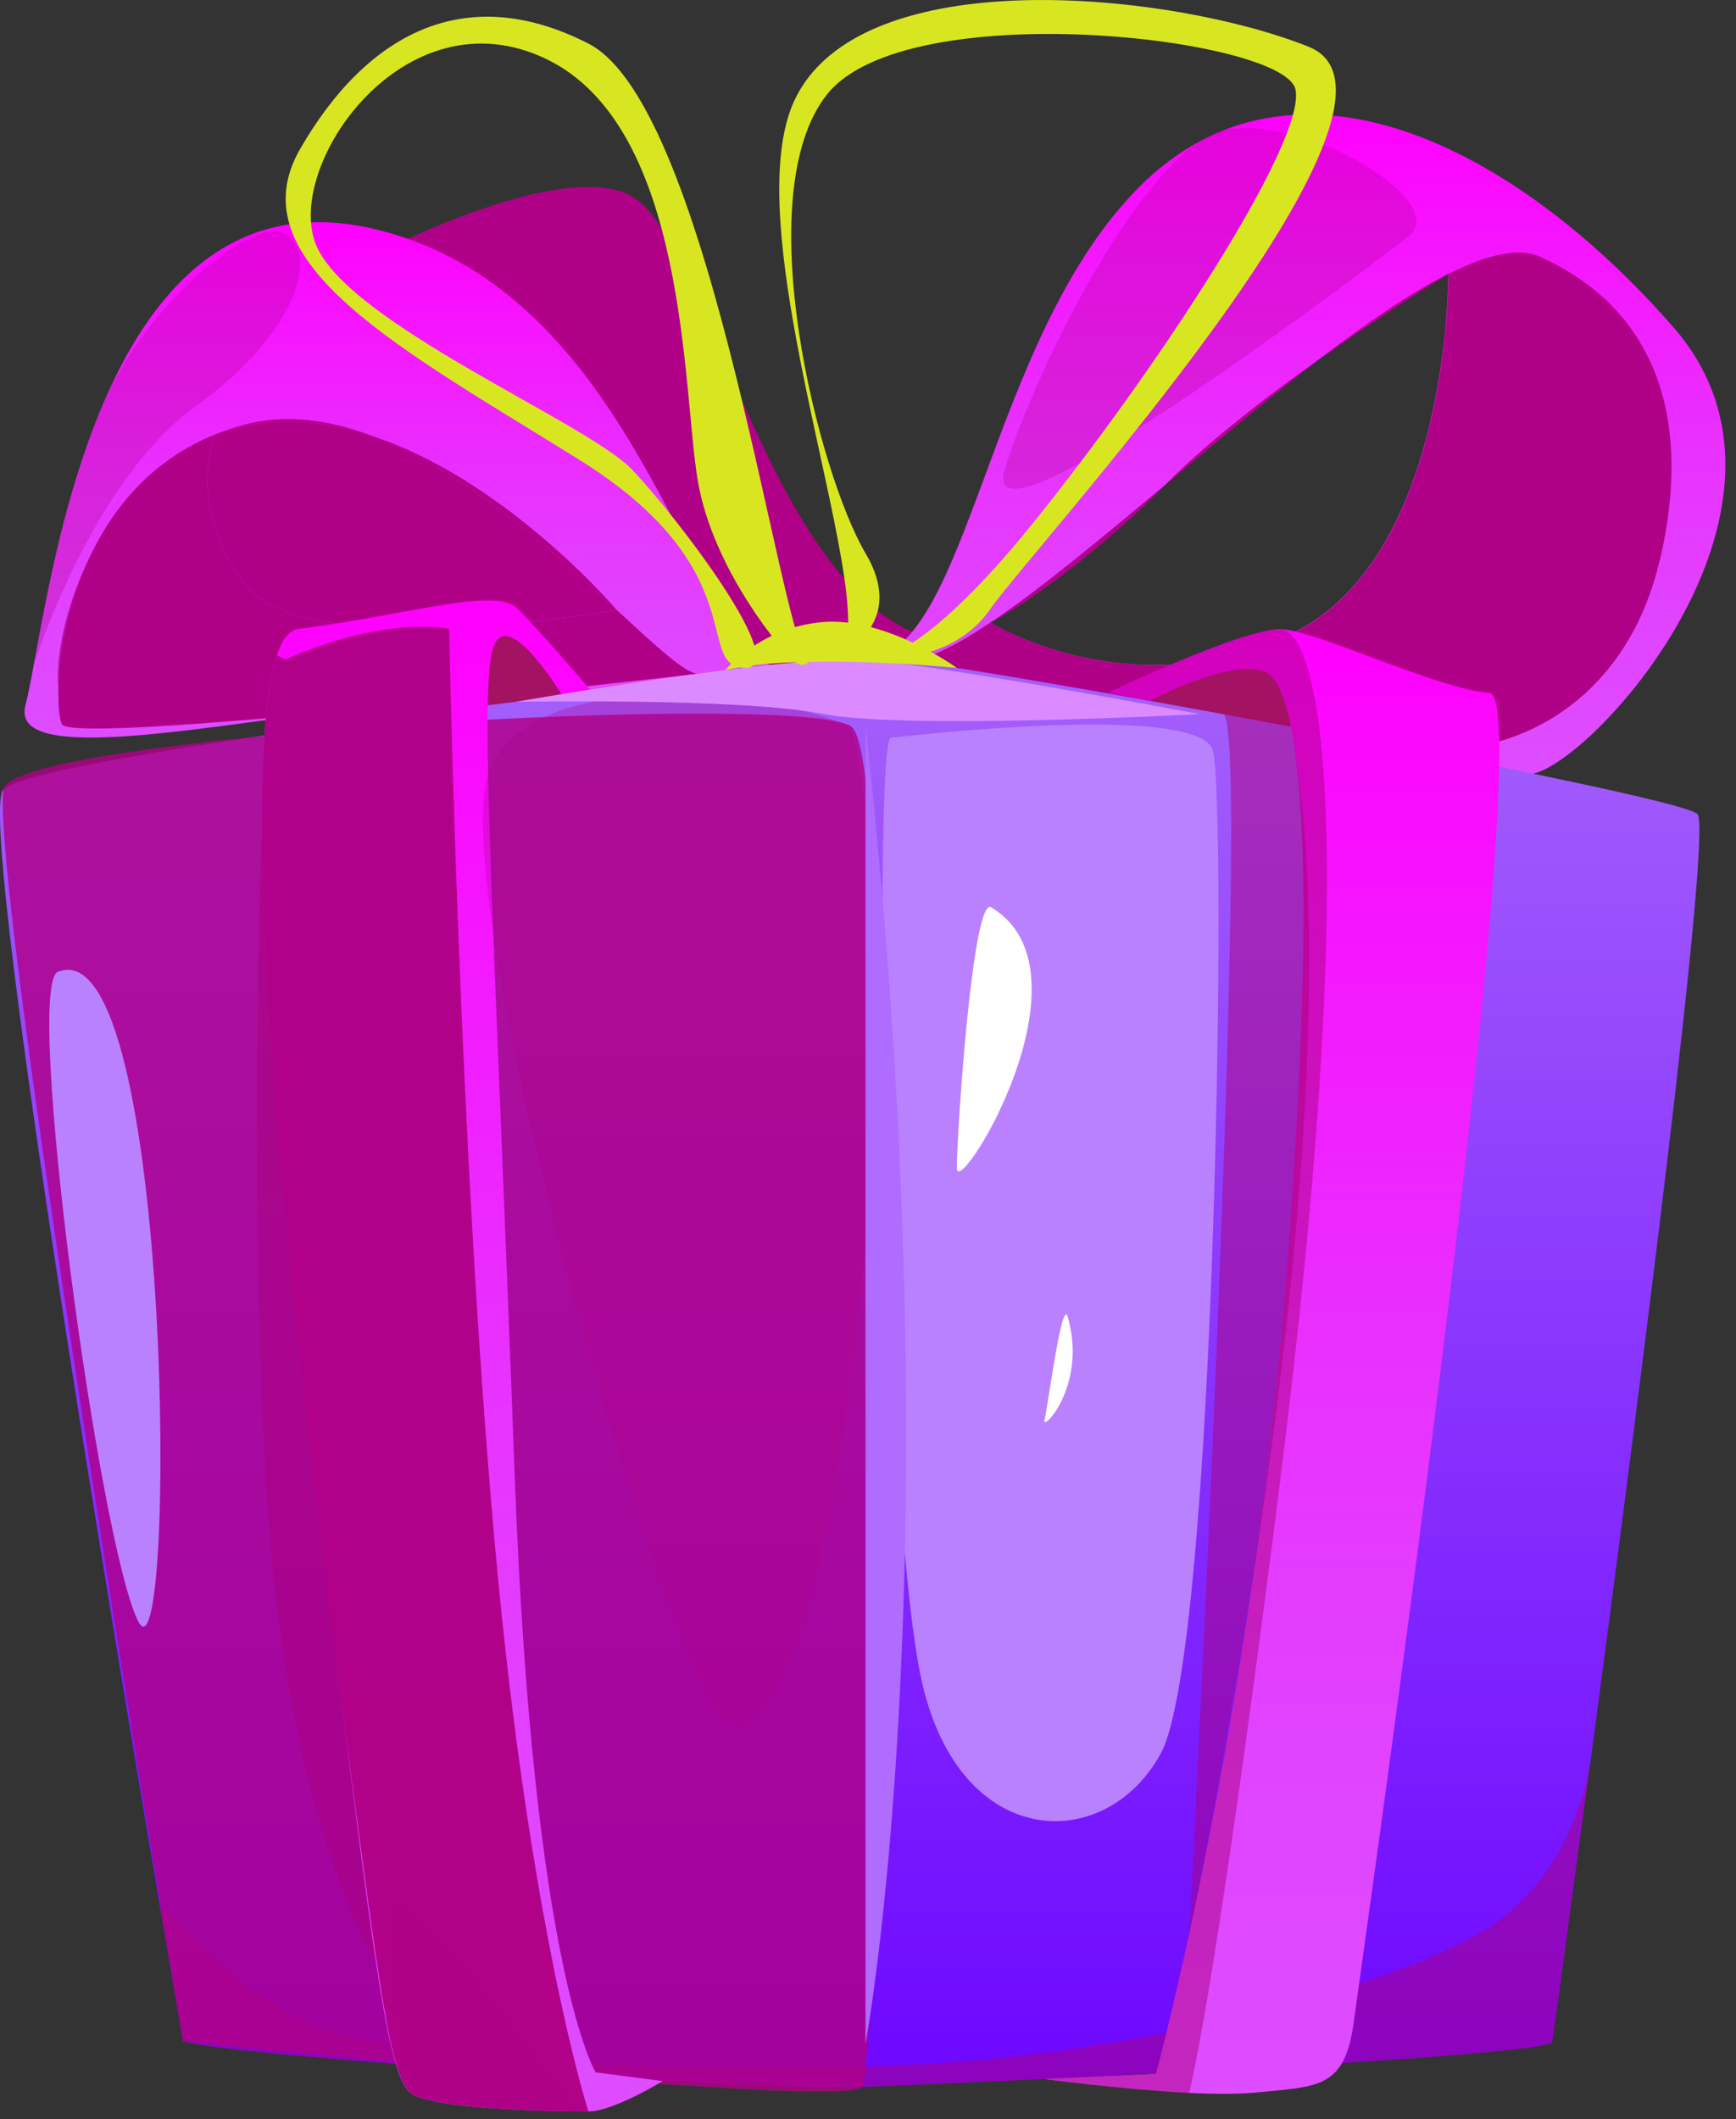 <?xml version="1.0" encoding="UTF-8"?> <svg xmlns="http://www.w3.org/2000/svg" width="127" height="155" viewBox="0 0 127 155" fill="none"><rect x="0" y="0" width="127" height="155" fill="#333333" stroke="none"/><g clip-path="url(#clip0_3169_1335)"><path fill-rule="evenodd" clip-rule="evenodd" d="M69.999 47.04C56.909 46.16 52.189 18.41 46.479 14.52C40.769 10.63 21.099 21.25 17.829 24.61C14.559 27.97 10.619 42.59 15.759 48.23C20.899 53.87 70.009 47.04 70.009 47.04H69.999Z" fill="#B00088"></path><g style="mix-blend-mode:multiply" opacity="0.5"><path fill-rule="evenodd" clip-rule="evenodd" d="M17.079 43.08C14.299 29.74 40.929 44.51 49.689 48.23C58.459 51.95 37.409 53.29 25.919 51.63C14.419 49.97 17.079 43.08 17.079 43.08Z" fill="#B00088"></path></g><path fill-rule="evenodd" clip-rule="evenodd" d="M122.418 23.93C110.958 10.8 94.658 2.31 83.318 13.7C72.178 24.89 70.918 47.74 63.318 48.26C63.318 48.26 107.448 57.67 112.168 56.59C116.888 55.51 133.648 36.79 122.418 23.93ZM72.508 45.5C73.168 45.15 78.638 42.09 85.278 35.42C88.978 32.32 92.798 29.11 96.448 26.31C101.268 22.89 105.458 20.32 105.908 20.05C105.918 20.03 105.938 20.03 105.948 20.03C105.948 20.03 106.128 40.89 94.358 46.41C82.698 51.9 72.428 45.53 72.428 45.53C72.428 45.53 72.448 45.52 72.488 45.49L72.508 45.5Z" fill="url(#paint0_linear_3169_1335)"></path><path fill-rule="evenodd" clip-rule="evenodd" d="M27.169 16.7C6.369 12 3.499 45.37 1.859 51.6C0.869 55.38 11.119 53.81 22.069 52.31C27.429 51.58 32.959 50.86 37.389 50.79C38.769 50.76 40.039 50.8 41.169 50.92C53.389 52.22 58.089 49.02 58.089 49.02C50.659 49.81 47.829 21.38 27.159 16.7H27.169ZM18.069 42.88C13.439 37.13 15.749 31.77 15.749 31.77C19.569 30.33 23.519 30.65 27.239 31.89C27.259 31.89 27.279 31.9 27.299 31.91C34.029 34.46 40.519 40.35 45.069 44.56C45.119 44.59 45.129 44.62 45.129 44.62C45.129 44.62 22.649 48.6 18.069 42.88Z" fill="url(#paint1_linear_3169_1335)"></path><path fill-rule="evenodd" clip-rule="evenodd" d="M105.919 20.05C105.469 20.32 101.279 22.89 96.459 26.31C99.879 23.7 103.129 21.45 105.919 20.05Z" fill="#B00088"></path><path fill-rule="evenodd" clip-rule="evenodd" d="M121.42 40.97C119.11 50.88 111.61 54.8 105.66 54.8C99.7 54.8 66.269 48.35 66.269 48.35C67.74 48.33 69.879 47.26 72.45 45.54C72.45 45.54 82.719 51.9 94.379 46.42C106.15 40.89 105.97 20.04 105.97 20.04C108.76 18.63 111.11 18.06 112.71 18.8C121.37 22.75 123.79 30.91 121.43 40.99L121.42 40.97Z" fill="#B00088"></path><path fill-rule="evenodd" clip-rule="evenodd" d="M15.75 31.77C16.42 31.49 17.13 31.26 17.87 31.06C20.91 30.26 24.09 30.7 27.24 31.88C23.52 30.65 19.57 30.33 15.75 31.76V31.77Z" fill="#B00088"></path><path fill-rule="evenodd" clip-rule="evenodd" d="M51.05 49.28C51.05 49.28 45.069 49.97 37.389 50.79C32.59 51.3 27.14 51.86 22.07 52.31C12.829 53.14 4.88 53.65 4.529 52.97C3.729 51.41 4.099 36.46 15.749 31.77C15.749 31.77 13.44 37.13 18.07 42.88C22.649 48.59 45.13 44.62 45.13 44.62C47.989 47.26 50.099 49.23 51.039 49.28H51.05Z" fill="#B00088"></path><path fill-rule="evenodd" clip-rule="evenodd" d="M96.459 26.31C92.819 29.11 88.989 32.32 85.289 35.41C88.369 32.32 92.609 29.04 96.459 26.31Z" fill="#B00088"></path><path fill-rule="evenodd" clip-rule="evenodd" d="M45.069 44.56C40.509 40.35 34.029 34.46 27.299 31.91C36.589 35 44.299 43.66 45.069 44.56Z" fill="#B00088"></path><g style="mix-blend-mode:multiply" opacity="0.79"><path fill-rule="evenodd" clip-rule="evenodd" d="M105.729 24.23C105.729 24.23 104.659 38.07 103.159 43.95C101.669 49.78 115.679 49.15 118.279 46.02C120.889 42.88 124.209 30.22 119.559 25.1C114.879 19.94 109.909 18.35 108.259 19.04C106.609 19.72 105.969 22.31 105.739 24.23H105.729Z" fill="#B00088"></path></g><g style="mix-blend-mode:multiply" opacity="0.79"><path fill-rule="evenodd" clip-rule="evenodd" d="M15.749 31.77C15.749 31.77 13.229 36.74 17.079 43.07C20.889 49.34 9.009 52.48 6.089 52.7C3.179 52.92 3.919 45.84 6.719 40.44C9.549 35 15.749 31.77 15.749 31.77Z" fill="#B00088"></path></g><path fill-rule="evenodd" clip-rule="evenodd" d="M30.939 52.92L41.179 50.92C41.179 50.92 39.41 46.05 36.2 46C32.989 45.95 30.95 52.92 30.95 52.92H30.939Z" fill="#A41363"></path><path fill-rule="evenodd" clip-rule="evenodd" d="M82.08 51.27C82.08 51.27 91.17 47.7 93.68 48.36C96.18 49.01 96.87 54.17 96.87 54.17L82.08 51.27Z" fill="#A41363"></path><path fill-rule="evenodd" clip-rule="evenodd" d="M116.329 128.97C116.329 128.97 116.319 129.07 116.299 129.15C114.759 140.65 113.619 149 113.559 149.34C113.409 150.46 70.459 152.38 63.069 152.64C55.679 152.9 17.009 150.47 13.389 149.29C13.389 149.29 12.729 145.48 11.699 139.44C7.829 116.72 -1.601 59.95 0.229 57.77C2.579 54.98 62.689 48.19 66.269 48.35C69.829 48.49 122.559 58.03 124.179 59.54C125.279 60.57 119.779 103.17 116.339 128.98L116.329 128.97Z" fill="url(#paint2_linear_3169_1335)"></path><g style="mix-blend-mode:multiply" opacity="0.5"><path fill-rule="evenodd" clip-rule="evenodd" d="M116.299 129.16C114.759 140.66 113.619 149.01 113.559 149.35C113.409 150.47 70.459 152.39 63.069 152.65C55.679 152.91 17.009 150.48 13.389 149.3C13.389 149.3 12.729 145.49 11.699 139.45L11.739 139.31C11.739 139.31 16.239 144.74 21.989 147.73C27.719 150.7 50.149 151.89 67.559 150.96C85.009 150.01 103.989 144.68 109.649 140.48C114.819 136.65 116.099 130.32 116.299 129.16Z" fill="#AA007E"></path></g><g style="mix-blend-mode:multiply" opacity="0.81"><path fill-rule="evenodd" clip-rule="evenodd" d="M0.239 57.77C0.679 53.76 58.519 50.52 62.289 53.15C66.049 55.77 64.379 150.98 63.079 152.65C61.779 154.31 13.389 149.3 13.389 149.3C13.389 149.3 -0.641 65.73 0.239 57.77Z" fill="#B00088"></path></g><g style="mix-blend-mode:multiply" opacity="0.5"><path fill-rule="evenodd" clip-rule="evenodd" d="M19.398 54.12C19.398 54.12 17.959 82.96 19.498 109.02C20.979 134.01 27.889 144.2 27.889 144.2C27.889 144.2 28.788 129.81 27.538 108.05C26.248 85.5 19.389 54.12 19.389 54.12H19.398Z" fill="#AA007E"></path></g><path fill-rule="evenodd" clip-rule="evenodd" d="M99.038 147.88C98.378 152.79 96.478 152.6 91.808 153.06C90.538 153.18 88.828 153.17 87.008 153.08C82.118 152.83 76.408 152.07 76.408 152.07L84.568 151.7C84.568 151.7 91.488 126.18 94.008 94.62C96.658 61.39 94.888 52.28 93.278 49.76C91.648 47.24 84.108 51.26 84.108 51.26L81.098 50.67C81.098 50.67 91.178 45.82 93.858 46.03C96.528 46.23 105.078 50.35 108.968 50.69C112.858 51.04 99.718 142.92 99.038 147.88Z" fill="url(#paint3_linear_3169_1335)"></path><path fill-rule="evenodd" clip-rule="evenodd" d="M48.5 152.21C48.5 152.21 44.84 154.45 43.04 154.44C41.23 154.44 31.4 154.35 29.97 153.03C28.53 151.71 27.59 145.11 25.41 127.83C23.18 110.19 16.62 59.19 20.26 47.94C20.64 46.76 21.17 46.08 21.87 45.99C29.28 45.1 36.19 42.9 37.81 44.47C39.42 46.04 43.36 50.66 43.36 50.66L41.17 50.93C41.17 50.93 37.39 44.62 36.19 47.09C34.99 49.55 36.02 64.23 37.66 108.07C39.02 144.34 43.58 151.58 43.58 151.58L48.5 152.22V152.21Z" fill="url(#paint4_linear_3169_1335)"></path><g style="mix-blend-mode:multiply" opacity="0.99"><path fill-rule="evenodd" clip-rule="evenodd" d="M43.049 154.44C41.239 154.44 31.409 154.35 29.979 153.03C28.539 151.71 27.729 145.09 25.419 127.83C23.029 110.01 16.629 59.19 20.269 47.94L20.879 48.24C28.219 44.98 32.859 45.99 32.859 45.99C32.859 45.99 33.559 83.64 36.209 113.04C38.739 141.09 43.049 154.45 43.049 154.45V154.44Z" fill="#B00088"></path></g><g style="mix-blend-mode:multiply" opacity="0.5"><path fill-rule="evenodd" clip-rule="evenodd" d="M93.668 108.23C90.428 133.83 88.208 147.86 86.998 153.09C82.108 152.84 76.398 152.08 76.398 152.08L84.558 151.71C84.558 151.71 91.478 126.19 93.998 94.63C96.648 61.4 94.878 52.29 93.268 49.77C91.638 47.25 84.098 51.27 84.098 51.27L81.088 50.68C81.088 50.68 91.168 45.83 93.848 46.04C96.988 46.87 99.258 63.94 93.658 108.24L93.668 108.23Z" fill="#AA007E"></path></g><g style="mix-blend-mode:multiply" opacity="0.5"><path fill-rule="evenodd" clip-rule="evenodd" d="M89.47 52.23C91.69 52.64 87 141.48 87 141.48C87 141.48 99.92 81.11 94.4 52.96L89.47 52.23Z" fill="#AA007E"></path></g><g style="mix-blend-mode:multiply" opacity="0.3"><path fill-rule="evenodd" clip-rule="evenodd" d="M29.979 153.03C29.979 153.03 26.979 138.2 29.519 139.42C32.049 140.64 42.239 154.44 42.239 154.44C42.239 154.44 33.159 154.51 29.979 153.03Z" fill="#AA007E"></path></g><g style="mix-blend-mode:multiply" opacity="0.3"><path fill-rule="evenodd" clip-rule="evenodd" d="M62.279 53.15C54.559 49.99 38.129 49.1 35.709 56.62C33.319 64.05 42.829 102.65 51.049 122.73C59.009 142.17 67.889 77.16 62.279 53.15Z" fill="#B00088"></path></g><path fill-rule="evenodd" clip-rule="evenodd" d="M37.699 51.34C37.699 51.34 54.089 51.02 60.149 52.21C66.199 53.4 87.779 52.23 87.779 52.23C87.779 52.23 68.939 48.67 63.319 48.26C57.689 47.85 37.699 51.34 37.699 51.34Z" fill="#DB8BFF"></path><g style="mix-blend-mode:soft-light"><path fill-rule="evenodd" clip-rule="evenodd" d="M65.16 53.98C63.9 54.14 64.57 110.51 67.46 123.09C70.28 135.41 80.89 135.65 84.92 128.25C89 120.76 89.75 58.52 88.73 54.9C87.7 51.26 65.16 53.97 65.16 53.97V53.98Z" fill="#BA81FF"></path></g><path fill-rule="evenodd" clip-rule="evenodd" d="M85.29 35.42C78.65 42.09 73.169 45.15 72.519 45.5C76.129 43.07 80.609 39.34 85.29 35.42Z" fill="#B00088"></path><path fill-rule="evenodd" clip-rule="evenodd" d="M72.51 66.36C71.15 65.54 70 82.94 70 85.43C70 87.92 80.42 71.11 72.51 66.36Z" fill="white"></path><g style="mix-blend-mode:soft-light"><path fill-rule="evenodd" clip-rule="evenodd" d="M78.119 96.34C77.689 94.8 76.649 102.99 76.409 103.88C76.169 104.77 79.549 101.43 78.119 96.34Z" fill="white"></path></g><g style="mix-blend-mode:soft-light"><path fill-rule="evenodd" clip-rule="evenodd" d="M4.239 71.08C1.749 72.07 7.229 112.72 10.089 118.55C12.949 124.39 12.729 67.69 4.239 71.08Z" fill="#BA81FF"></path></g><g style="mix-blend-mode:multiply" opacity="0.3"><path fill-rule="evenodd" clip-rule="evenodd" d="M103.049 17.29C106.209 14.62 95.139 8.21 89.479 9.55C83.809 10.89 75.809 26.84 73.499 34.33C71.189 41.82 103.049 17.29 103.049 17.29Z" fill="#B00088"></path></g><g style="mix-blend-mode:multiply" opacity="0.3"><path fill-rule="evenodd" clip-rule="evenodd" d="M2.469 48.64C2.469 48.64 6.659 35.25 14.299 29.73C21.939 24.22 23.279 18.44 20.879 17.11C18.479 15.78 10.789 22.08 7.529 29.6C4.259 37.11 2.479 48.64 2.479 48.64H2.469Z" fill="#B00088"></path></g><path fill-rule="evenodd" clip-rule="evenodd" d="M63.318 53.02V149.5C63.318 149.5 69.998 113.7 63.318 53.02Z" fill="#B06BFF"></path><path fill-rule="evenodd" clip-rule="evenodd" d="M60.569 48.28C66.269 48.35 53.309 17.84 58.089 7.41C62.869 -3.03 85.909 -0.54 95.759 3.43C105.609 7.41 75.369 40.28 72.439 44.56C69.509 48.84 63.309 48.26 63.309 48.26C63.309 48.26 66.569 49.38 75.469 38.39C84.369 27.4 95.629 10.32 94.769 6.53C93.909 2.75 66.349 -0.43 60.509 6.9C54.669 14.23 59.909 34.69 63.309 40.45C66.719 46.21 60.559 48.27 60.559 48.27L60.569 48.28Z" fill="#D8E622"></path><path fill-rule="evenodd" clip-rule="evenodd" d="M59.219 48.37C57.179 47.7 52.16 7.84 43.05 3.19C33.94 -1.47 26.759 2.57 21.959 10.89C17.16 19.21 29.5 25.6 42.38 33.63C55.27 41.66 50.779 48.69 54.44 48.85C58.099 49.02 49.52 37.79 46.23 34.34C42.94 30.89 25.48 23.68 23.119 17.91C20.759 12.13 29.579 -0.66 39.95 4.31C50.319 9.28 49.919 28.41 51.039 35.11C52.16 41.8 57.41 47.83 58.09 48.38C58.77 48.93 59.209 48.38 59.209 48.38L59.219 48.37Z" fill="#D8E622"></path><path fill-rule="evenodd" clip-rule="evenodd" d="M53.059 49.02C53.059 49.02 55.609 45.88 60.209 45.5C64.809 45.12 69.999 48.85 69.999 48.85C69.999 48.85 58.579 47.71 53.059 49.02Z" fill="#D8E622"></path></g><defs><linearGradient id="paint0_linear_3169_1335" x1="94.768" y1="56.68" x2="94.768" y2="8.37" gradientUnits="userSpaceOnUse"><stop stop-color="#DD4DFF"></stop><stop offset="0.2" stop-color="#E045FF"></stop><stop offset="0.49" stop-color="#E832FF"></stop><stop offset="0.83" stop-color="#F712FF"></stop><stop offset="1" stop-color="#FF00FF"></stop></linearGradient><linearGradient id="paint1_linear_3169_1335" x1="29.939" y1="53.95" x2="29.939" y2="16.25" gradientUnits="userSpaceOnUse"><stop stop-color="#DD4DFF"></stop><stop offset="0.2" stop-color="#E045FF"></stop><stop offset="0.49" stop-color="#E832FF"></stop><stop offset="0.83" stop-color="#F712FF"></stop><stop offset="1" stop-color="#FF00FF"></stop></linearGradient><linearGradient id="paint2_linear_3169_1335" x1="62.159" y1="152.67" x2="62.159" y2="48.35" gradientUnits="userSpaceOnUse"><stop stop-color="#6E07FF"></stop><stop offset="1" stop-color="#A460FB"></stop></linearGradient><linearGradient id="paint3_linear_3169_1335" x1="93.048" y1="153.15" x2="93.048" y2="46.02" gradientUnits="userSpaceOnUse"><stop stop-color="#DD4DFF"></stop><stop offset="0.2" stop-color="#E045FF"></stop><stop offset="0.49" stop-color="#E832FF"></stop><stop offset="0.83" stop-color="#F712FF"></stop><stop offset="1" stop-color="#FF00FF"></stop></linearGradient><linearGradient id="paint4_linear_3169_1335" x1="33.84" y1="154.44" x2="33.84" y2="43.91" gradientUnits="userSpaceOnUse"><stop stop-color="#DD4DFF"></stop><stop offset="0.2" stop-color="#E045FF"></stop><stop offset="0.49" stop-color="#E832FF"></stop><stop offset="0.83" stop-color="#F712FF"></stop><stop offset="1" stop-color="#FF00FF"></stop></linearGradient><clipPath id="clip0_3169_1335"><rect width="126.23" height="154.44" fill="white"></rect></clipPath></defs></svg> 